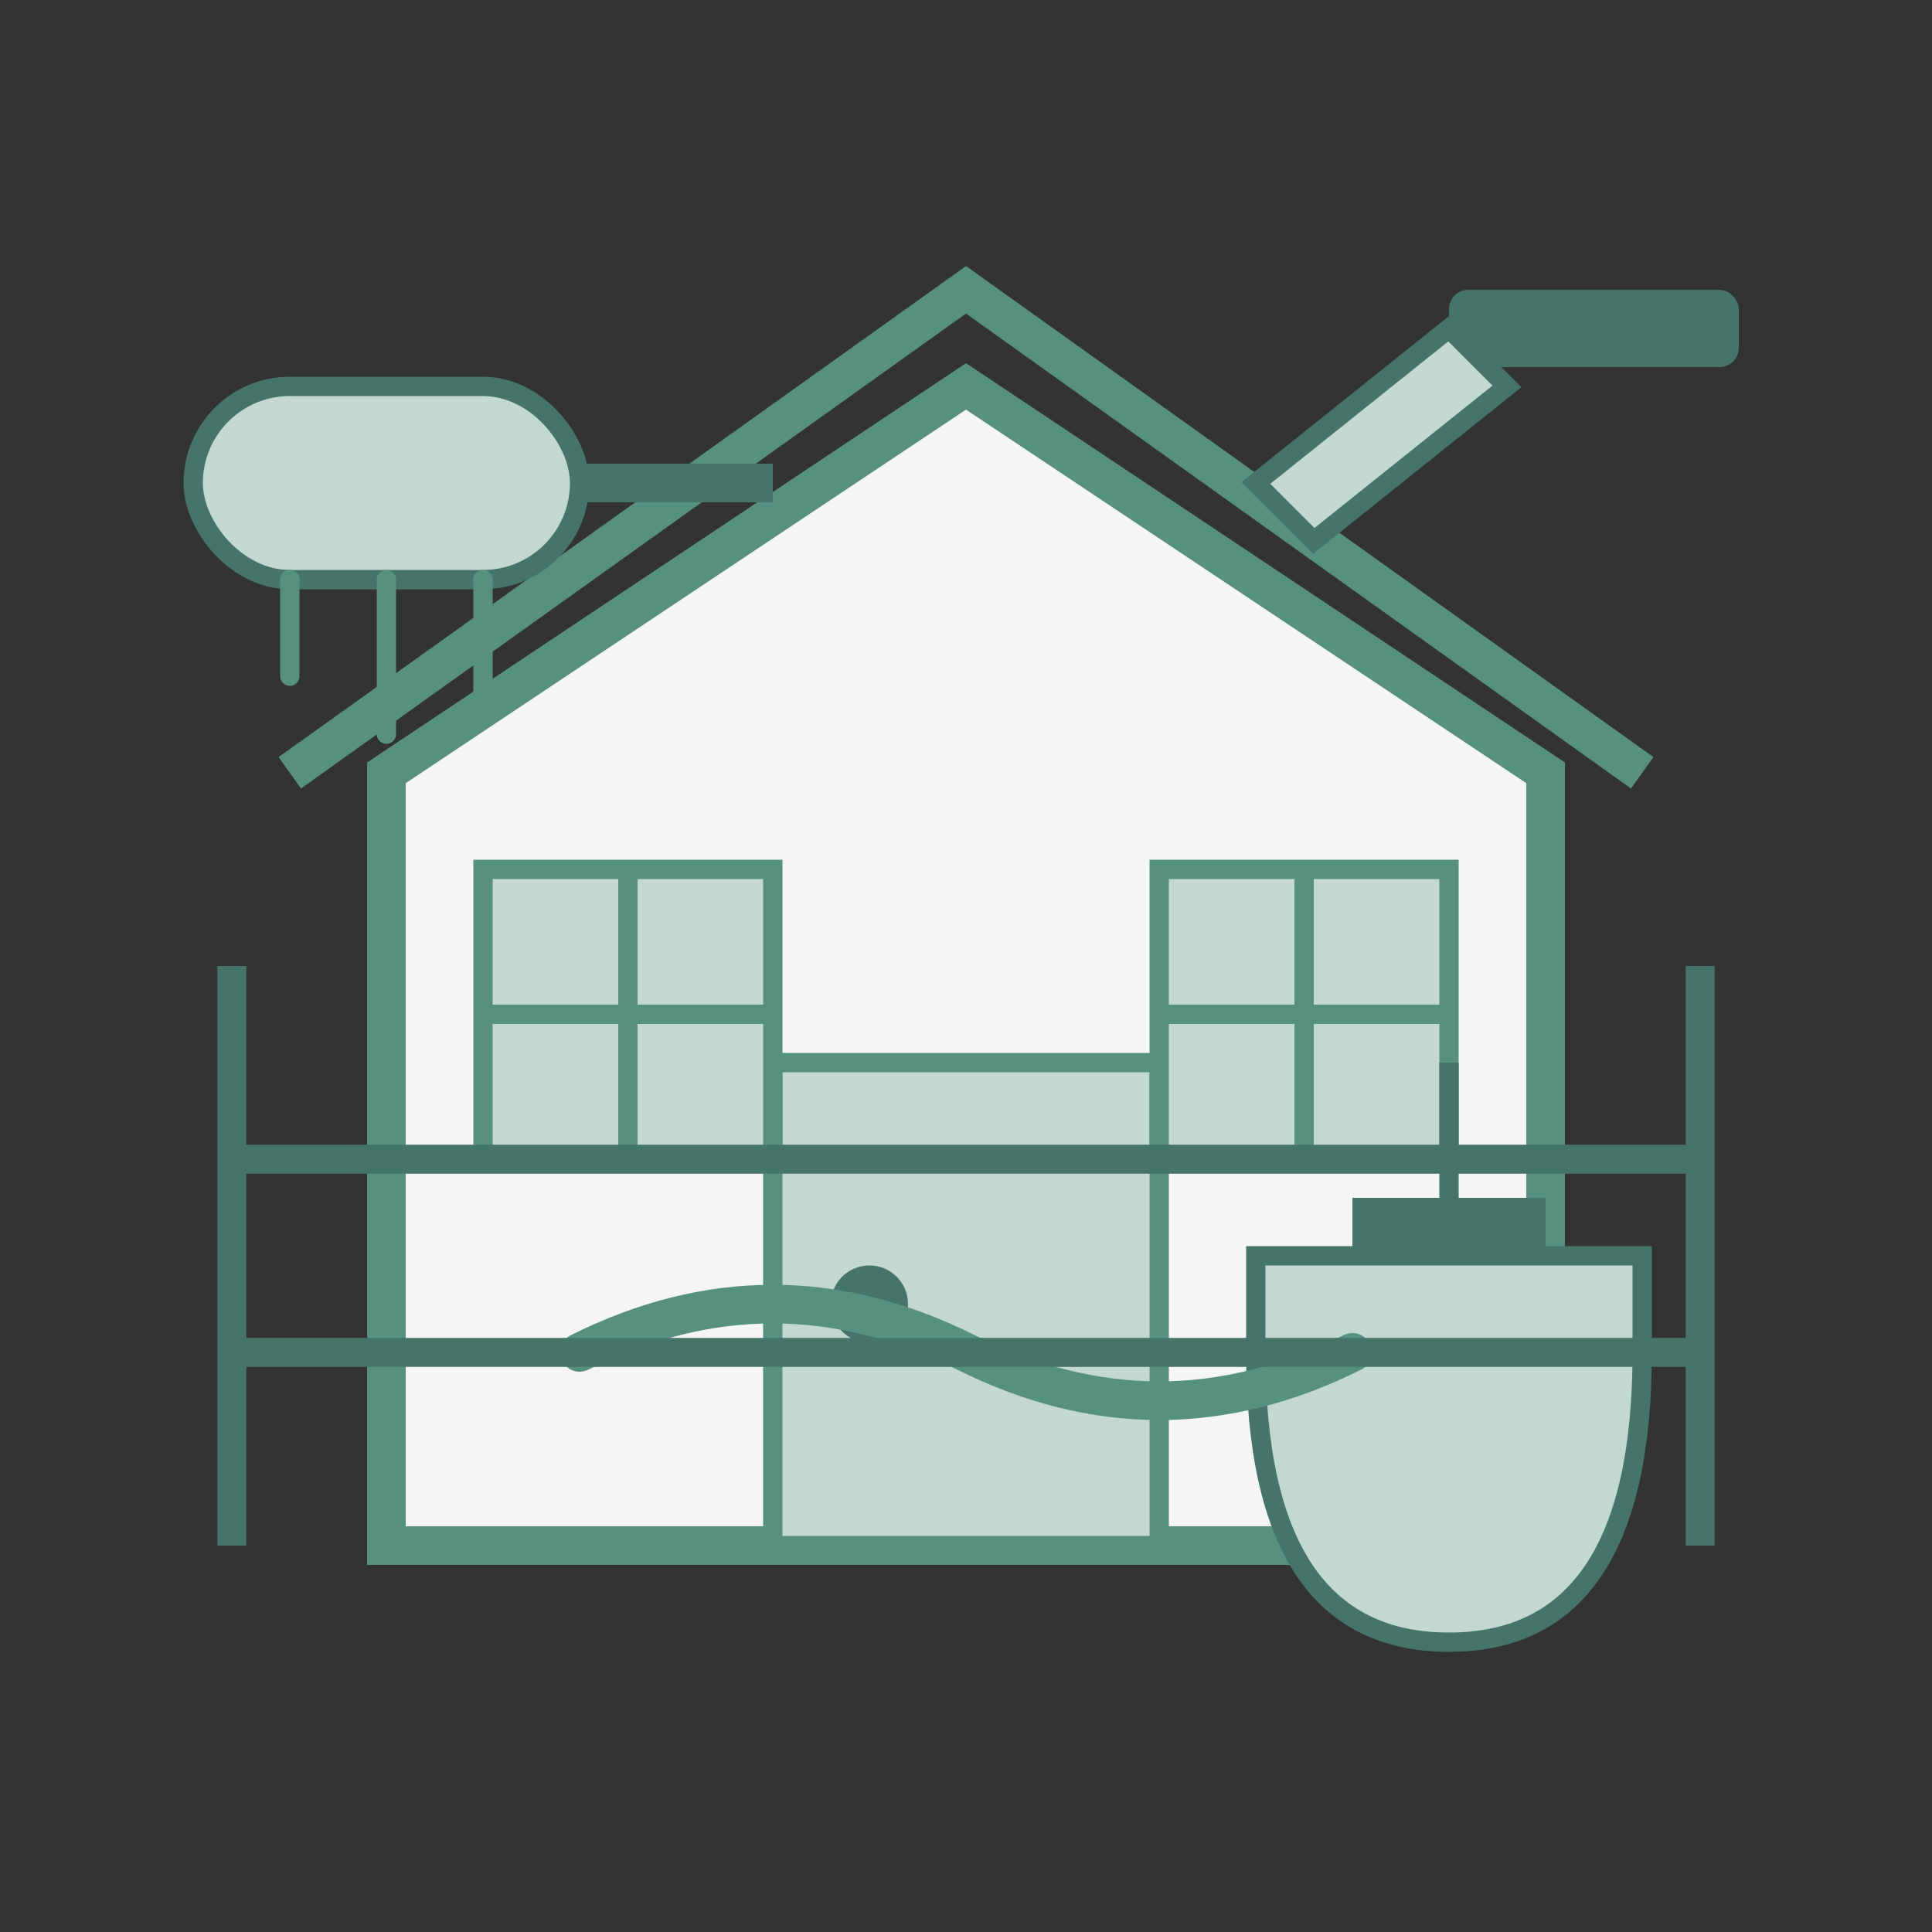 <svg width="100" height="100" viewBox="0 0 100 100" xmlns="http://www.w3.org/2000/svg">
  <rect x="0" y="0" width="100" height="100" fill="#333333" stroke="none"/>
  <!-- House Outline -->
  <path d="M20,80 L20,40 L50,20 L80,40 L80,80 Z" fill="#f5f5f5" stroke="#56917f" stroke-width="2" />
  
  <!-- Roof -->
  <path d="M15,40 L50,15 L85,40" fill="none" stroke="#56917f" stroke-width="2" />
  
  <!-- Door -->
  <rect x="40" y="55" width="20" height="25" fill="#c2d8d0" stroke="#56917f" stroke-width="1" />
  <circle cx="45" cy="67.5" r="2" fill="#457568" />
  
  <!-- Windows -->
  <rect x="25" y="45" width="15" height="15" fill="#c2d8d0" stroke="#56917f" stroke-width="1" />
  <path d="M25,52.5 L40,52.5 M32.5,45 L32.5,60" stroke="#56917f" stroke-width="1" />
  
  <rect x="60" y="45" width="15" height="15" fill="#c2d8d0" stroke="#56917f" stroke-width="1" />
  <path d="M60,52.5 L75,52.5 M67.5,45 L67.5,60" stroke="#56917f" stroke-width="1" />
  
  <!-- Renovation Elements -->
  <g>
    <!-- Paint Roller -->
    <rect x="10" y="20" width="20" height="10" rx="5" fill="#c2d8d0" stroke="#457568" stroke-width="1" />
    <rect x="30" y="24" width="10" height="2" fill="#457568" />
    
    <!-- Hammer -->
    <rect x="75" y="15" width="15" height="4" rx="1" fill="#457568" />
    <path d="M75,17 L65,25 L68,28 L78,20 Z" fill="#c2d8d0" stroke="#457568" stroke-width="1" />
    
    <!-- Paint Can -->
    <path d="M85,70 Q85,85 75,85 Q65,85 65,70 L65,65 L85,65 Z" fill="#c2d8d0" stroke="#457568" stroke-width="1" />
    <rect x="70" y="62" width="10" height="3" fill="#457568" />
    <path d="M75,62 L75,55" stroke="#457568" stroke-width="1" />
    
    <!-- Interior Brush Strokes (renovation in progress) -->
    <path d="M30,70 Q40,65 50,70 Q60,75 70,70" stroke="#56917f" stroke-width="2" fill="none" stroke-linecap="round" />
    
    <!-- Paint Dripping from the Roller -->
    <path d="M15,30 L15,35 M20,30 L20,38 M25,30 L25,36" stroke="#56917f" stroke-width="1" stroke-linecap="round" />
  </g>
  
  <!-- Scaffolding -->
  <g stroke="#457568" stroke-width="1.5">
    <line x1="12" y1="80" x2="12" y2="50" />
    <line x1="88" y1="80" x2="88" y2="50" />
    <line x1="12" y1="60" x2="88" y2="60" />
    <line x1="12" y1="70" x2="88" y2="70" />
  </g>
</svg>
